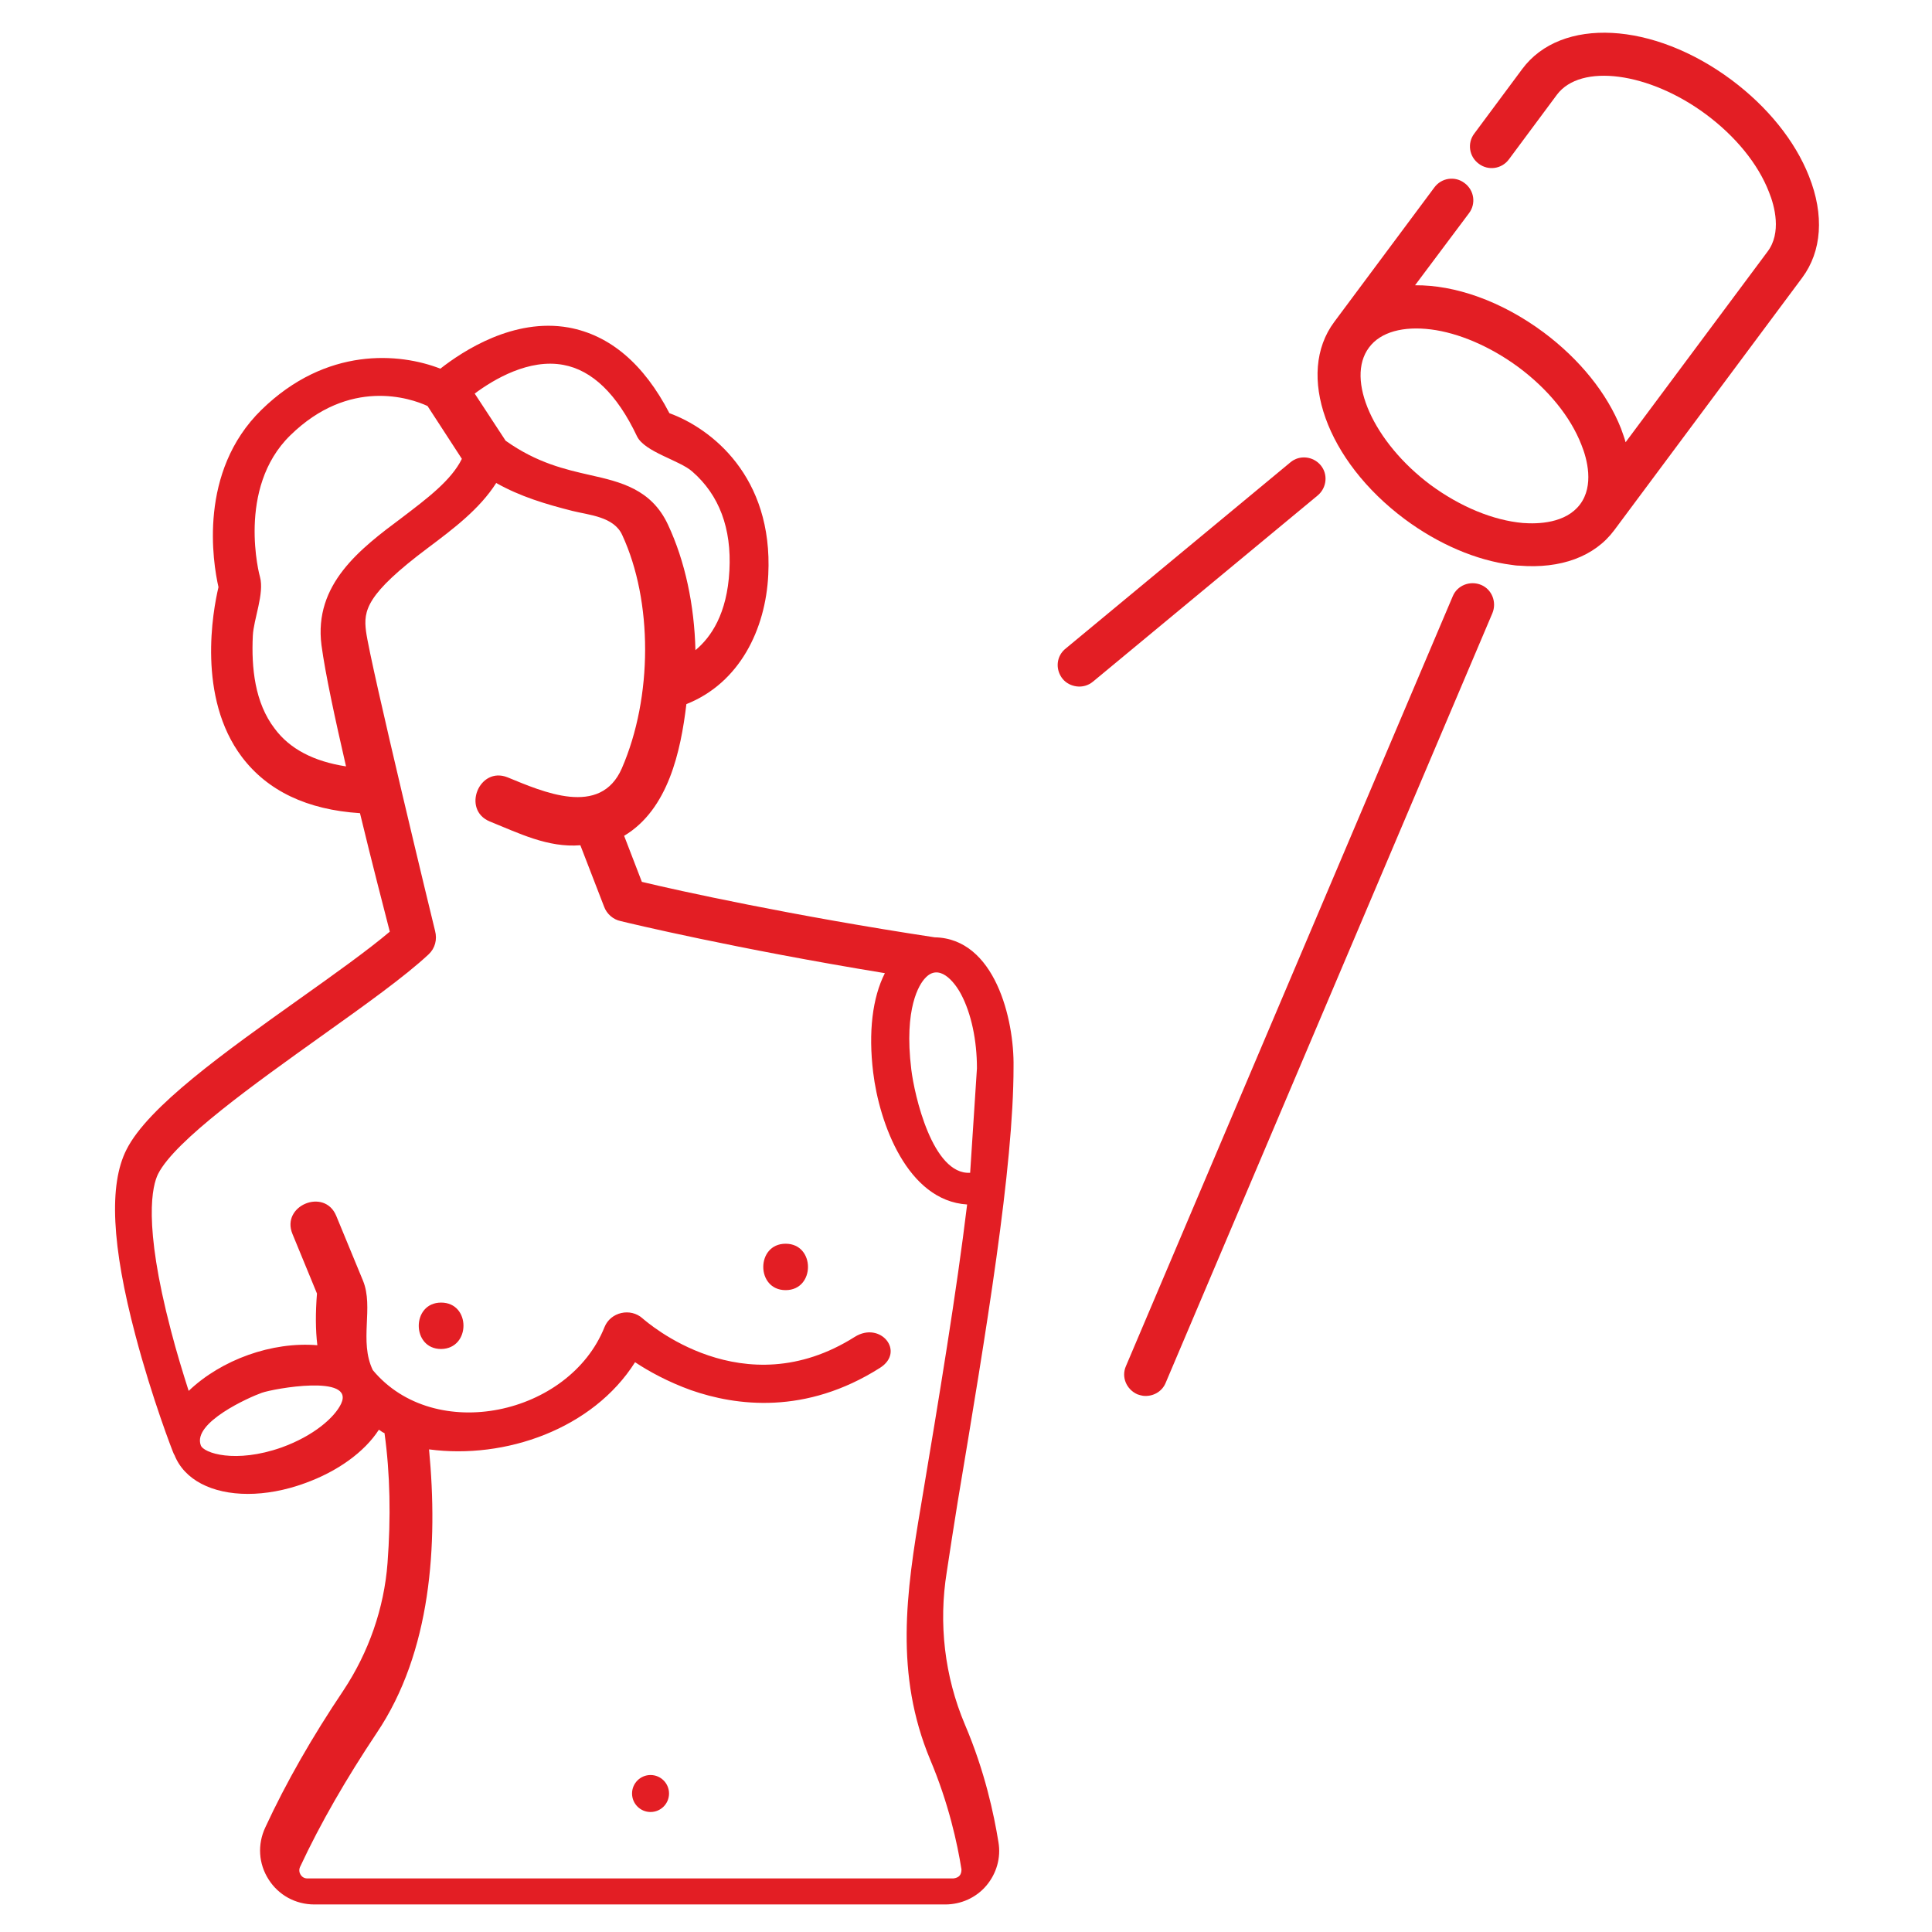 <?xml version="1.0" encoding="utf-8"?>
<!-- Generator: $$$/GeneralStr/196=Adobe Illustrator 27.6.0, SVG Export Plug-In . SVG Version: 6.00 Build 0)  -->
<svg version="1.1" id="Layer_1" xmlns="http://www.w3.org/2000/svg" xmlns:xlink="http://www.w3.org/1999/xlink" x="0px" y="0px"
	 viewBox="0 0 512 512" style="enable-background:new 0 0 512 512;" xml:space="preserve">
<style type="text/css">
	.st0{fill:#E31E24;}
</style>
<g>
	<g>
		<path class="st0" d="M253.8,398c7.6-45.5,14.8-88.5,14.8-115.3c0.2-12.5-4.9-34-20.9-34.3c-37.6-5.7-68.1-12.4-77.6-14.7
			l-4.7-12.2c11.7-7,15-22.4,16.5-34.9c14.1-5.6,21-19.8,21.7-34.3c1.3-26.1-15.2-38.8-26.2-42.8c-6.8-13.1-15.8-20.7-26.7-22.7
			c-14.6-2.6-28,6.2-34,10.9c-10.8-4.2-30.2-5.9-47.4,10.9c-16.8,16.4-12.9,40.4-11.4,47c-1.5,6.3-5.7,29.2,6.2,45
			c6.8,9,17.3,14,31.3,14.9c3.2,13.3,6.4,25.5,7.9,31.4c-5.8,4.9-14.6,11.2-23.9,17.8c-19.8,14.1-40.2,28.6-45.9,40
			c-4.7,9.3-3.9,25.4,2.4,49.2c4.4,16.7,9.9,30.9,10.2,31.5c0,0,0,0.1,0.1,0.1c2.6,6.7,10,10.4,19.5,10.4c4.6,0,9.8-0.9,15-2.8
			c8.7-3.1,15.9-8.3,19.7-14.2c0.4,0.2,0.7,0.5,1.1,0.7c0.1,0.1,0.3,0.1,0.4,0.2c1.5,10.8,1.7,22.4,0.8,34.4
			c-0.9,12-5,23.7-11.7,33.8c-8.2,12.2-15.2,24.4-20.7,36.3c-2.1,4.5-1.8,9.6,0.9,13.8c2.6,4.1,7.1,6.6,12.1,6.6h167.2
			c4.2,0,8.2-1.8,10.9-5c2.7-3.2,3.9-7.4,3.2-11.5c-1.2-7.4-3.6-18.8-8.9-31.2c-5.4-12.8-7-26.8-4.8-40.4
			C251.8,410.5,252.8,404.3,253.8,398z M257.1,310.8c-10,0.6-14.8-20.7-15.6-27.4c-2-16.4,2.2-22.6,3.6-24.1
			c3.7-4.2,7.8,0.8,9.6,4.2c2.7,5.1,4.2,12.2,4.2,19.6L257.1,310.8z M149.3,96.7c7.6,1.4,14.2,7.7,19.5,18.9
			c2,4.2,11.4,6.4,14.7,9.4c7.1,6.2,10.4,15,9.8,26.2c-0.6,11.5-4.9,17.7-9,21.1c-0.3-11.9-2.7-23.5-7.3-33.3
			c-4.4-9.4-12.6-11.3-20.6-13.1c-6.6-1.5-14.1-3.2-22.4-9.1l-8.2-12.5C130.9,100.5,140.2,95,149.3,96.7z M72.8,193.1
			c-5.3-6.9-6.2-16.2-5.8-24.6c0.2-4.4,3.1-11.2,1.9-15.6c-0.1-0.2-6.3-23.5,8-37.5c15.7-15.4,31.9-9.9,36.4-7.8l9.1,14
			c-2.8,5.7-9.2,10.5-15.9,15.6c-11,8.2-23.4,17.6-21.3,33.8c1,7.5,3.6,19.5,6.5,32.1C83.2,201.8,76.8,198.5,72.8,193.1L72.8,193.1z
			 M74.6,383.6c-12.2,4.3-20.7,1.5-21.4-0.6c-2.2-6,12.8-12.7,16.2-13.9c3.1-1.1,24.7-5,21,2.9C88.7,375.6,83.2,380.5,74.6,383.6z
			 M246.5,466.3c4.9,11.6,7.2,22.2,8.3,29.1c0,1.4-0.6,2.2-2.1,2.4H81.4c-1.5,0-2.5-1.6-1.9-3c5.4-11.6,12.3-23.5,20.3-35.5
			c14.5-21.5,16.3-50,13.9-75.2c20.2,2.7,43.4-5.4,54.6-23.1c3.6,2.4,8.7,5.2,14.8,7.4c12,4.2,30.4,6.6,50.1-5.9
			c6.8-4.3,0.1-12.5-6.7-8.2c-29.6,18.7-55.1-4-56.2-4.9c-3.2-2.9-8.5-1.7-10.1,2.3c-9.3,23.3-45,31.1-61.4,11.4
			c-3.7-7.7,0.3-16.6-2.6-23.7l-7.1-17.2c-3.1-7.5-14.7-2.7-11.6,4.8l6.5,15.8c-0.4,5.1-0.4,9.6,0.1,13.7c-12-1-25.4,3.8-34.1,12.1
			c-1.5-4.7-3.2-10.2-4.7-16c-7.5-28.6-4.9-38.5-3.4-41.5c4.5-8.9,25.9-24.1,43.1-36.4c11.5-8.2,22.3-15.9,28.6-21.8
			c1.7-1.6,2.3-3.9,1.7-6.2c-0.1-0.3-17.2-70.9-18.3-79.4c-0.7-5.5,0-9.8,16.4-22.1c6.8-5.1,13.7-10.3,18.1-17.2
			c6.4,3.6,13.1,5.6,20.2,7.4c4.4,1.1,11,1.5,13.2,6.4c8.1,17.5,8.1,42.9-0.1,61.8c-5.7,13.1-21,6.2-30.3,2.4
			c-7.5-3-12.2,8.6-4.7,11.7c7.7,3.1,15.4,7,24,6.3l6.3,16.3c0.7,1.9,2.4,3.4,4.4,3.8c2.4,0.6,30.4,7.3,70,13.8
			c-3.3,6.5-4.4,15.6-3.1,26.3c1.6,13.3,9,34,24.9,35c-2.8,23.2-7.4,50.9-12.2,79.6C240.1,422.2,237.1,443.7,246.5,466.3
			L246.5,466.3z"/>
		<path class="st0" d="M208.2,329.6c-7.9,0-7.9,12.3,0,12.3C216.1,341.9,216.1,329.6,208.2,329.6z"/>
		<path class="st0" d="M116.9,345.2c-7.9,0-7.9,12.3,0,12.3C124.8,357.4,124.8,345.2,116.9,345.2z"/>
	</g>
	<circle class="st0" cx="172.4" cy="475.3" r="4.9"/>
</g>
<g>
	<g>
		<g>
			<path class="st0" d="M372.3,137.6c8.9,6.6,18.9,10.9,28.3,12.1c0.7,0.1,1.3,0.2,2,0.2c11,0.9,20-2.4,25.2-9.4c0,0,0,0,0,0
				l49.8-66.9c5.2-7,5.9-16.6,1.8-26.9c-3.7-9.4-11-18.4-20.5-25.5c-20.8-15.5-45.2-16.8-55.5-2.9l-12.7,17.1
				c-1.9,2.5-1.4,6.1,1.2,8c2.5,1.9,6.1,1.4,8-1.2l12.7-17.1c6.3-8.4,24.4-6,39.5,5.2c7.8,5.8,13.8,13.1,16.7,20.6
				c1.5,3.7,3.4,10.8-0.4,15.8l-37.6,50.5c-0.3-1.2-0.8-2.4-1.2-3.6c-3.7-9.4-11-18.4-20.5-25.5c-11.3-8.4-23.6-12.6-34.1-12.5
				l14.3-19.1c1.9-2.5,1.4-6.1-1.2-8c-2.5-1.9-6.1-1.4-8,1.2l-26.5,35.6C343.3,99.1,351.5,122.1,372.3,137.6z M362.8,92.1
				L362.8,92.1L362.8,92.1c3.1-4.2,9.2-5.7,16.4-4.8c7.2,0.9,15.6,4.4,23.2,10c7.8,5.8,13.8,13.1,16.7,20.6
				c1.5,3.7,3.4,10.8-0.4,15.8c-3.8,5-11.1,5.2-15.1,4.9c-7.9-0.7-16.6-4.3-24.5-10.1C364,117.2,356.5,100.5,362.8,92.1z"/>
		</g>
	</g>
	<g>
		<g>
			<path class="st0" d="M301.4,369.5c0.5,0.2,1,0.3,1.5,0.4c2.5,0.3,5-1,6-3.4l86.6-204c1.2-2.9-0.1-6.3-3-7.5
				c-2.9-1.2-6.3,0.1-7.5,3l-86.6,204C297.1,364.9,298.5,368.2,301.4,369.5z"/>
		</g>
	</g>
	<g>
		<g>
			<path class="st0" d="M281.6,179.9c1,1.2,2.3,1.8,3.7,2c1.5,0.2,3.1-0.2,4.4-1.3l59.5-49.3c2.4-2,2.8-5.6,0.8-8
				c-2-2.4-5.6-2.8-8-0.8l-59.5,49.3C279.9,173.8,279.6,177.4,281.6,179.9z"/>
		</g>
	</g>
</g>
</svg>
